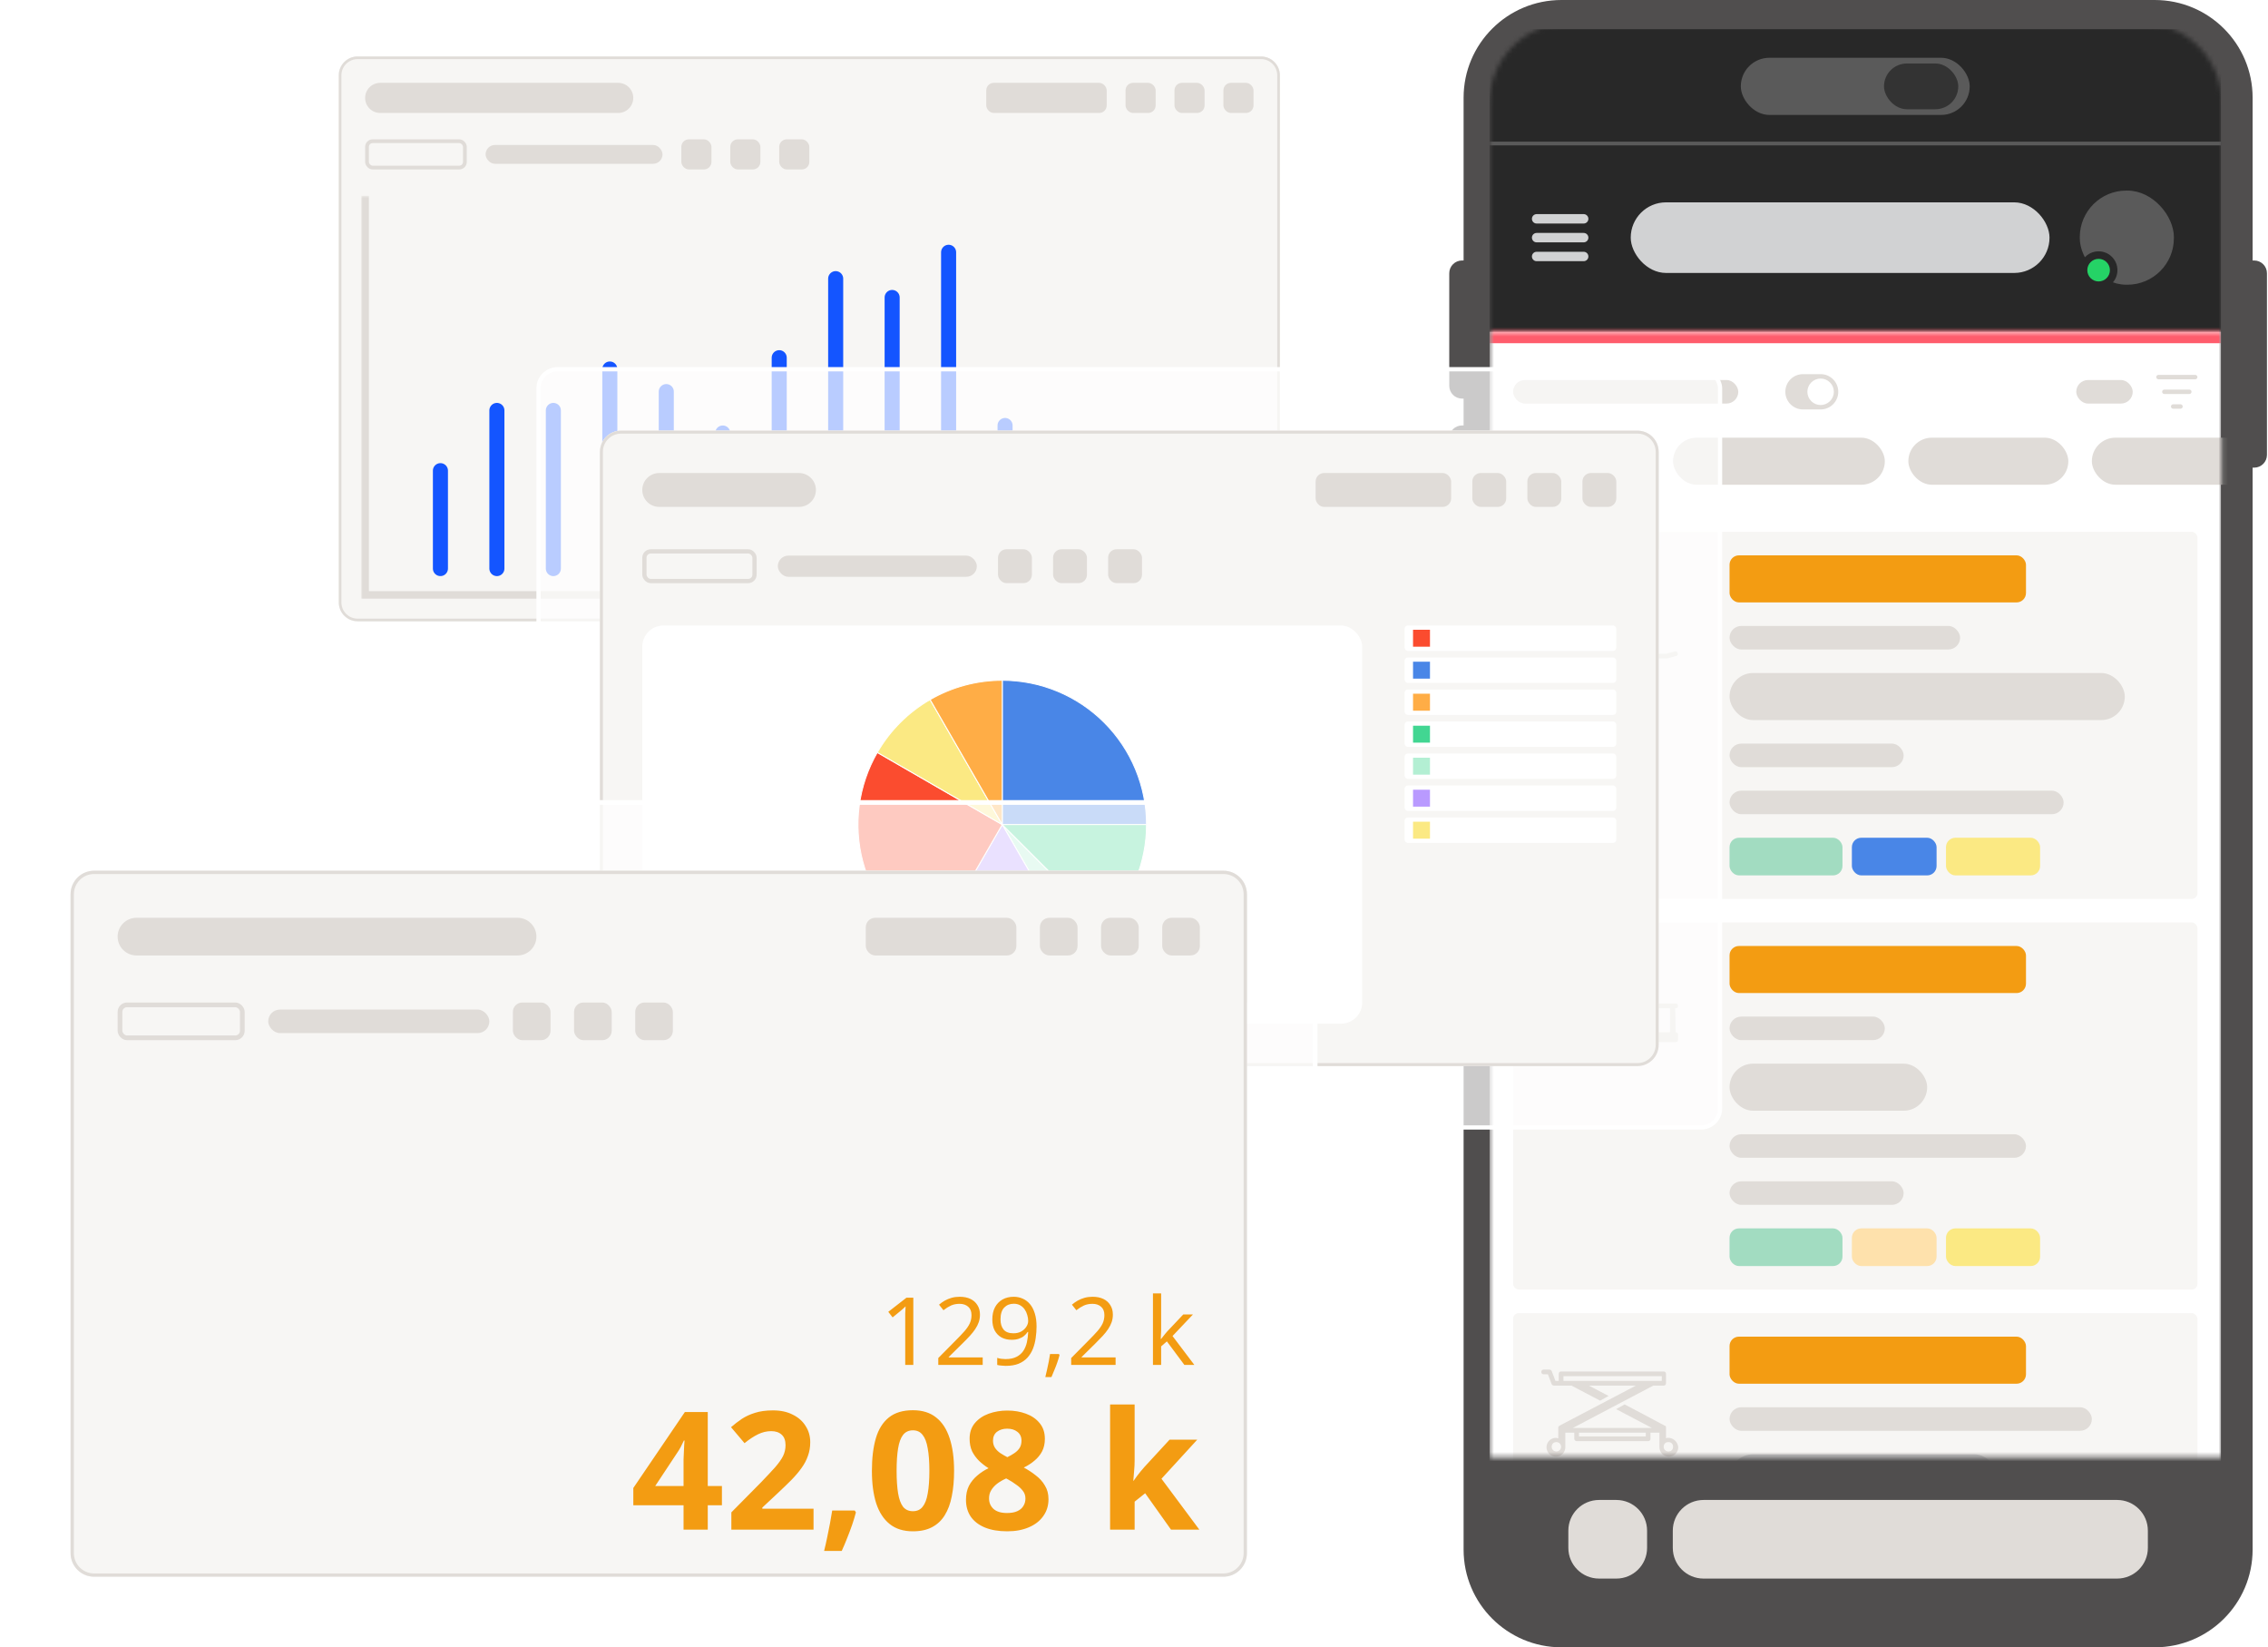<svg width="482" height="350" viewBox="0 0 482 350" fill="none" xmlns="http://www.w3.org/2000/svg">
<g clip-path="url(#clip0_2335_36137)">
<path d="M479.061 55.345H478.73V20.762C478.73 9.295 469.418 0 457.93 0H331.847C320.359 0 311.046 9.295 311.046 20.762V55.345H310.716C309.216 55.345 308 56.558 308 58.055V81.977C308 83.474 309.216 84.688 310.716 84.688H311.046V90.393H310.716C309.216 90.393 308 91.607 308 93.104V117.026C308 118.523 309.216 119.737 310.716 119.737H311.046V329.238C311.046 340.704 320.359 350 331.847 350H457.929C469.418 350 478.73 340.704 478.73 329.238V99.36H479.06C480.56 99.36 481.776 98.146 481.776 96.649V58.055C481.776 56.558 480.56 55.345 479.06 55.345L479.061 55.345Z" fill="#504E4E"/>
<path d="M343.508 318.691H339.84C336.232 318.691 333.307 321.611 333.307 325.212V328.874C333.307 332.475 336.232 335.395 339.84 335.395H343.508C347.117 335.395 350.041 332.475 350.041 328.874V325.212C350.041 321.611 347.117 318.691 343.508 318.691Z" fill="#E0DCD8"/>
<path d="M449.936 318.691H362.039C358.431 318.691 355.506 321.611 355.506 325.212V328.874C355.506 332.475 358.431 335.395 362.039 335.395H449.936C453.544 335.395 456.469 332.475 456.469 328.874V325.212C456.469 321.611 453.544 318.691 449.936 318.691Z" fill="#E0DCD8"/>
<mask id="mask0_2335_36137" style="mask-type:alpha" maskUnits="userSpaceOnUse" x="316" y="4" width="157" height="306">
<path fill-rule="evenodd" clip-rule="evenodd" d="M333.461 4.895H455.25C464.581 4.895 472.145 12.444 472.145 21.758V309.613H316.566V21.758C316.566 12.444 324.13 4.895 333.461 4.895Z" fill="white"/>
</mask>
<g mask="url(#mask0_2335_36137)">
<rect width="155.434" height="336.971" transform="translate(316.566 6.207)" fill="#282828"/>
<rect x="369.959" y="12.277" width="48.647" height="12.143" rx="6.072" fill="#5A5A5A"/>
<rect x="400.391" y="13.492" width="15.786" height="9.715" rx="4.857" fill="#333333"/>
<mask id="path-7-outside-1_2335_36137" maskUnits="userSpaceOnUse" x="316.566" y="29.492" width="156" height="42" fill="black">
<rect fill="white" x="316.566" y="29.492" width="156" height="42"/>
<path d="M316.566 30.492H472V70.492H316.566V30.492Z"/>
</mask>
<path d="M316.566 30.888H472V30.097H316.566V30.888ZM472 70.097H316.566V70.888H472V70.097Z" fill="#5A5A5A" mask="url(#path-7-outside-1_2335_36137)"/>
<path d="M326.566 46.492H336.566" stroke="#D1D2D3" stroke-width="2" stroke-linecap="round"/>
<path d="M326.566 50.492H336.566" stroke="#D1D2D3" stroke-width="2" stroke-linecap="round"/>
<path d="M326.566 54.492H336.566" stroke="#D1D2D3" stroke-width="2" stroke-linecap="round"/>
<rect x="346.566" y="42.992" width="89" height="15" rx="7.5" fill="#D1D2D3"/>
<rect x="442.198" y="40.69" width="19.605" height="19.605" rx="9.69" fill="#5A5A5A"/>
<rect x="442.198" y="40.69" width="19.605" height="19.605" rx="9.69" stroke="#5A5A5A" stroke-width="0.396"/>
<circle cx="446" cy="57.398" r="4" fill="#282828"/>
<circle cx="2.4" cy="2.4" r="2.4" transform="matrix(1 0 0 -1 443.6 59.797)" fill="#25D366"/>
<mask id="path-16-inside-2_2335_36137" fill="white">
<path d="M316.566 70.492H472V343.176H316.566V70.492Z"/>
</mask>
<path d="M316.566 70.492H472V343.176H316.566V70.492Z" fill="white"/>
<path d="M316.566 72.921H472V68.064H316.566V72.921Z" fill="#FF5C6C" mask="url(#path-16-inside-2_2335_36137)"/>
<rect x="321.566" y="80.742" width="47.856" height="5" rx="2.5" fill="#E0DCD8"/>
<g clip-path="url(#clip1_2335_36137)">
<path d="M383.172 79.492C381.102 79.492 379.422 81.172 379.422 83.242C379.422 85.312 381.102 86.992 383.172 86.992H386.922C388.992 86.992 390.672 85.312 390.672 83.242C390.672 81.172 388.992 79.492 386.922 79.492H383.172ZM386.922 80.43C387.668 80.43 388.383 80.726 388.911 81.253C389.438 81.781 389.734 82.496 389.734 83.242C389.734 83.988 389.438 84.704 388.911 85.231C388.383 85.758 387.668 86.055 386.922 86.055C386.176 86.055 385.461 85.758 384.933 85.231C384.406 84.704 384.109 83.988 384.109 83.242C384.109 82.496 384.406 81.781 384.933 81.253C385.461 80.726 386.176 80.43 386.922 80.43Z" fill="#E0DCD8"/>
</g>
<rect x="441.25" y="80.742" width="12" height="5" rx="2.5" fill="#E0DCD8"/>
<g clip-path="url(#clip2_2335_36137)">
<path d="M458.25 80.117C458.25 79.857 458.459 79.648 458.719 79.648H466.531C466.791 79.648 467 79.857 467 80.117C467 80.377 466.791 80.586 466.531 80.586H458.719C458.459 80.586 458.25 80.377 458.25 80.117ZM459.5 83.242C459.5 82.982 459.709 82.773 459.969 82.773H465.281C465.541 82.773 465.75 82.982 465.75 83.242C465.75 83.502 465.541 83.711 465.281 83.711H459.969C459.709 83.711 459.5 83.502 459.5 83.242ZM463.875 86.367C463.875 86.627 463.666 86.836 463.406 86.836H461.844C461.584 86.836 461.375 86.627 461.375 86.367C461.375 86.107 461.584 85.898 461.844 85.898H463.406C463.666 85.898 463.875 86.107 463.875 86.367Z" fill="#E0DCD8"/>
</g>
<rect x="321.566" y="92.992" width="29" height="10" rx="5" fill="#E0DCD8"/>
<rect x="355.566" y="92.992" width="45" height="10" rx="5" fill="#E0DCD8"/>
<rect x="405.566" y="92.992" width="34" height="10" rx="5" fill="#E0DCD8"/>
<rect x="444.566" y="92.992" width="34" height="10" rx="5" fill="#E0DCD8"/>
<g clip-path="url(#clip3_2335_36137)">
<rect x="321.566" y="112.992" width="145.434" height="78" rx="1.214" fill="#F7F6F4"/>
<path d="M332.366 138.992C332.181 138.992 332.003 139.066 331.871 139.197C331.74 139.328 331.666 139.507 331.666 139.692C331.666 139.878 331.74 140.056 331.871 140.187C332.003 140.318 332.181 140.392 332.366 140.392C332.552 140.392 332.73 140.318 332.861 140.187C332.993 140.056 333.066 139.878 333.066 139.692C333.066 139.507 332.993 139.328 332.861 139.197C332.73 139.066 332.552 138.992 332.366 138.992ZM344.066 138.492C343.881 138.492 343.703 138.566 343.571 138.697C343.44 138.828 343.366 139.007 343.366 139.192C343.366 139.378 343.44 139.556 343.571 139.687C343.703 139.818 343.881 139.892 344.066 139.892C344.252 139.892 344.43 139.818 344.561 139.687C344.693 139.556 344.766 139.378 344.766 139.192C344.766 139.007 344.693 138.828 344.561 138.697C344.43 138.566 344.252 138.492 344.066 138.492ZM356.566 138.792C356.466 138.492 356.266 138.392 355.966 138.392L354.166 138.892H348.066V133.192V126.792C348.066 126.492 347.866 126.292 347.566 126.292H345.666H344.066C343.766 126.292 343.566 126.492 343.566 126.792V129.992C343.566 130.292 343.766 130.492 344.066 130.492H345.266V134.992C344.866 134.892 344.466 134.792 344.066 134.792C343.966 134.792 343.966 134.792 343.866 134.792L343.466 133.292L341.866 127.292C341.666 126.592 340.866 125.992 340.166 125.992H331.666C331.366 125.992 331.166 126.192 331.166 126.492C331.166 126.792 331.366 126.992 331.666 126.992H332.066L331.866 127.792C331.666 128.692 331.566 130.292 331.566 131.392V133.692H331.066C329.166 133.692 327.566 135.092 327.566 136.792V139.392C327.566 139.692 327.766 139.892 328.066 139.892H329.566C329.666 141.292 330.866 142.392 332.366 142.392C333.866 142.392 334.966 141.292 335.166 139.892H336.966H340.266H340.966C341.366 141.292 342.566 142.392 344.166 142.392C345.766 142.392 347.066 141.292 347.366 139.892H347.666H354.266H354.366L356.166 139.392C356.466 139.392 356.666 139.092 356.566 138.792ZM337.166 138.992L336.566 137.992H337.866H339.866C339.766 138.292 339.666 138.692 339.666 138.992H337.166ZM344.566 129.492V127.292H345.266V129.492H344.566ZM332.566 131.392C332.566 130.292 332.666 128.792 332.866 127.992L333.066 126.892H340.066C340.366 126.892 340.766 127.192 340.866 127.492L342.066 131.892L341.466 132.092L341.366 131.692H341.466C341.766 131.592 341.866 131.392 341.866 131.092C341.766 130.792 341.566 130.692 341.266 130.692L340.166 130.992C339.866 131.092 339.766 131.292 339.766 131.592C339.866 131.792 340.066 131.992 340.266 131.992H340.366H340.466L340.566 132.392L339.966 132.592C339.866 132.592 339.766 132.692 339.666 132.792C339.566 132.892 339.566 133.092 339.666 133.192L339.966 134.292C339.966 134.392 340.066 134.392 340.066 134.392L340.166 134.492L341.966 135.292C341.366 135.692 340.766 136.192 340.366 136.792H338.466V134.192C338.466 133.892 338.266 133.692 337.966 133.692C336.866 133.692 336.766 133.192 336.666 132.392C336.566 131.892 336.466 131.392 336.066 130.992C335.866 130.792 335.566 130.792 335.366 130.992C335.166 131.192 335.166 131.492 335.366 131.692C335.466 131.792 335.566 132.192 335.566 132.492C335.566 132.792 335.666 133.192 335.866 133.592H334.066H332.566V131.392ZM332.366 141.492C331.366 141.492 330.566 140.692 330.566 139.692C330.566 138.692 331.366 137.892 332.366 137.892C333.366 137.892 334.166 138.692 334.166 139.692C334.166 140.692 333.366 141.492 332.366 141.492ZM334.966 138.992C334.666 137.792 333.566 136.992 332.266 136.992C330.966 136.992 329.966 137.892 329.566 138.992H328.566V136.892C328.566 135.692 329.666 134.792 331.066 134.792H333.766L336.066 139.092H334.966V138.992ZM344.066 141.492C342.866 141.492 341.866 140.592 341.766 139.392V139.292V139.192C341.766 137.892 342.766 136.892 344.066 136.892C344.166 136.892 344.366 136.892 344.466 136.892C344.566 136.892 344.566 136.892 344.666 136.892C344.766 136.892 344.766 136.892 344.866 136.992C344.966 136.992 345.066 137.092 345.066 137.092H345.166C345.266 137.092 345.366 137.192 345.466 137.292C346.066 137.692 346.366 138.392 346.366 139.092C346.366 140.492 345.366 141.492 344.066 141.492ZM331.166 135.292C330.966 135.092 330.666 135.092 330.466 135.292C330.266 135.492 330.266 135.792 330.466 135.992L331.066 136.592C331.166 136.692 331.266 136.692 331.466 136.692C331.666 136.692 331.766 136.692 331.866 136.592C332.066 136.392 332.066 136.092 331.866 135.892L331.166 135.292ZM332.766 135.292C332.566 135.092 332.266 135.092 332.066 135.292C331.866 135.492 331.866 135.792 332.066 135.992L332.666 136.592C332.766 136.692 332.866 136.692 333.066 136.692C333.266 136.692 333.366 136.692 333.466 136.592C333.666 136.392 333.666 136.092 333.466 135.892L332.766 135.292Z" fill="#E0DCD8"/>
<rect x="367.566" y="117.992" width="63" height="10" rx="2" fill="#F39C12"/>
<rect x="367.566" y="132.992" width="49" height="5" rx="2.5" fill="#E0DCD8"/>
<rect x="367.566" y="142.992" width="84" height="10" rx="5" fill="#E0DCD8"/>
<rect x="367.566" y="157.992" width="37" height="5" rx="2.5" fill="#E0DCD8"/>
<rect x="367.566" y="167.992" width="71" height="5" rx="2.5" fill="#E0DCD8"/>
<rect x="367.566" y="177.992" width="24" height="8" rx="2" fill="#A2DCC1"/>
<rect x="393.566" y="177.992" width="18" height="8" rx="2" fill="#4986E7"/>
<rect x="413.566" y="177.992" width="20" height="8" rx="2" fill="#FBE983"/>
<rect x="321.566" y="195.992" width="145.434" height="78" rx="1.214" fill="#F7F6F4"/>
<path d="M356.116 219.311L356.016 214.211H356.116C356.416 214.211 356.616 214.011 356.616 213.711C356.616 213.411 356.416 213.211 356.116 213.211H352.116V212.311C352.116 212.011 351.916 211.811 351.616 211.811H349.816C349.516 211.811 349.316 212.011 349.316 212.311V215.111C349.316 215.411 349.516 215.611 349.816 215.611H350.216V218.211H348.716L346.316 209.711C346.216 209.211 345.616 208.911 345.116 209.011C345.016 209.011 345.016 209.011 344.916 209.111C344.816 209.211 344.716 209.211 344.716 209.311L343.016 210.711C342.916 210.711 342.816 210.611 342.716 210.611L328.716 209.511C328.316 209.511 327.916 209.711 327.716 210.011C327.516 210.311 327.516 210.711 327.716 211.011L329.516 214.311L328.116 216.611C328.016 216.811 328.016 217.011 328.116 217.111C328.216 217.211 328.416 217.311 328.516 217.311C328.516 217.311 328.516 217.311 328.616 217.311L334.316 216.711L336.316 216.811V217.411H334.416C334.316 217.411 334.216 217.411 334.216 217.511L330.216 219.611C329.016 219.711 328.016 220.711 328.016 221.911C328.016 223.211 329.016 224.211 330.316 224.211C331.616 224.211 332.616 223.211 332.616 221.911V221.811L334.416 221.311L337.516 222.311C337.616 222.311 337.616 222.311 337.716 222.311H338.416C338.616 223.311 339.616 224.111 340.716 224.111C342.016 224.111 343.016 223.111 343.016 221.811C343.016 220.711 342.216 219.811 341.216 219.511V217.811C341.216 217.511 341.016 217.311 340.716 217.311H339.216V216.911L340.116 217.011C340.316 217.011 340.416 216.911 340.516 216.811L342.216 213.911C342.316 213.711 342.316 213.611 342.216 213.411C342.116 213.211 341.916 213.111 341.816 213.111H334.216H333.716L335.816 212.011L342.516 212.511C342.916 212.511 343.216 212.311 343.416 212.111L345.016 212.211L347.616 221.911C347.716 222.311 348.116 222.611 348.616 222.611C348.716 222.611 348.816 222.611 348.916 222.611C349.416 222.511 349.716 222.011 349.616 221.411H350.716H356.116C356.416 221.411 356.616 221.211 356.616 220.911V219.711C356.616 219.511 356.316 219.311 356.116 219.311ZM330.416 223.211C329.716 223.211 329.116 222.611 329.116 221.911C329.116 221.211 329.616 220.611 330.416 220.611C330.616 220.611 330.716 220.611 330.916 220.711C331.016 220.711 331.016 220.811 331.116 220.811C331.216 220.811 331.316 220.911 331.316 221.011C331.416 221.011 331.416 221.111 331.416 221.211C331.516 221.311 331.516 221.311 331.516 221.411C331.516 221.511 331.616 221.511 331.616 221.611C331.616 221.711 331.716 221.911 331.716 222.011C331.716 222.611 331.116 223.211 330.416 223.211ZM339.516 221.911C339.516 221.567 339.653 221.236 339.897 220.992C340.141 220.748 340.472 220.611 340.816 220.611C341.161 220.611 341.492 220.748 341.736 220.992C341.979 221.236 342.116 221.567 342.116 221.911C342.116 222.256 341.979 222.587 341.736 222.831C341.492 223.074 341.161 223.211 340.816 223.211C340.472 223.211 340.141 223.074 339.897 222.831C339.653 222.587 339.516 222.256 339.516 221.911ZM340.216 219.611H337.716C337.416 219.611 337.216 219.811 337.216 220.111V221.211L334.716 220.311C334.616 220.311 334.516 220.311 334.416 220.311L332.516 220.811C332.416 220.611 332.316 220.511 332.216 220.411C332.216 220.411 332.216 220.411 332.116 220.311C332.016 220.211 331.816 220.011 331.716 219.911L334.616 218.411H340.316V219.611H340.216ZM351.516 215.611C351.816 215.611 352.016 215.411 352.016 215.111V214.211H354.916V219.311H351.116V215.611H351.516ZM350.116 219.111V219.711V220.411H349.316L348.916 219.011H350.116V219.111ZM339.916 216.111L334.716 215.811V214.211H341.016L339.916 216.111ZM331.316 213.311L330.316 211.711L333.916 212.011L331.316 213.311ZM343.916 211.211L344.616 210.711L344.816 211.311L343.916 211.211Z" fill="#E0DCD8"/>
<rect x="367.566" y="200.992" width="63" height="10" rx="2" fill="#F39C12"/>
<rect x="367.566" y="215.992" width="33" height="5" rx="2.5" fill="#E0DCD8"/>
<rect x="367.566" y="225.992" width="42" height="10" rx="5" fill="#E0DCD8"/>
<rect x="367.566" y="240.992" width="63" height="5" rx="2.5" fill="#E0DCD8"/>
<rect x="367.566" y="250.992" width="37" height="5" rx="2.5" fill="#E0DCD8"/>
<rect x="367.566" y="260.992" width="24" height="8" rx="2" fill="#A2DCC1"/>
<rect x="393.566" y="260.992" width="18" height="8" rx="2" fill="#FEE1AC"/>
<rect x="413.566" y="260.992" width="20" height="8" rx="2" fill="#FBE983"/>
<rect x="321.566" y="278.992" width="145.434" height="78" rx="1.214" fill="#F7F6F4"/>
<path d="M354.566 305.492C354.366 305.492 354.266 305.492 354.066 305.592V303.892V303.292C354.066 303.092 353.966 302.892 353.766 302.892L349.266 300.492L345.266 298.392L343.466 299.392L351.066 303.392H350.266H335.066H334.266L351.366 294.392H353.566C353.866 294.392 354.066 294.192 354.066 293.892V292.692V291.892C354.066 291.592 353.866 291.392 353.566 291.392H331.766C331.466 291.392 331.266 291.592 331.266 291.892V292.692V293.392H330.566L329.766 291.292C329.666 291.092 329.466 290.992 329.266 290.992H328.066C327.766 290.992 327.566 291.192 327.566 291.492C327.566 291.792 327.766 291.992 328.066 291.992H328.966L329.766 294.092C329.866 294.292 330.066 294.392 330.266 294.392H331.766H333.966L340.066 297.592L341.866 296.592L337.666 294.392H347.666L331.466 302.892C331.266 302.992 331.166 303.192 331.166 303.292V303.892V305.592C330.966 305.592 330.866 305.492 330.666 305.492C329.566 305.492 328.666 306.392 328.666 307.492C328.666 308.592 329.566 309.492 330.666 309.492C331.766 309.492 332.666 308.592 332.666 307.492V304.392H334.566V305.692C334.566 305.892 334.766 306.192 335.066 306.192H350.266C350.566 306.192 350.766 305.992 350.766 305.692V304.392H352.666V307.492C352.666 308.592 353.566 309.492 354.666 309.492C355.766 309.492 356.666 308.592 356.666 307.492C356.566 306.392 355.666 305.492 354.566 305.492ZM332.266 292.692V292.392H353.166V292.692V293.392H332.266V292.692ZM330.766 308.392C330.266 308.392 329.766 307.992 329.766 307.392C329.766 306.792 330.166 306.392 330.766 306.392C331.266 306.392 331.766 306.792 331.766 307.392C331.766 307.992 331.266 308.392 330.766 308.392ZM349.766 305.192H335.566V304.392H349.766V305.192ZM354.566 308.392C354.066 308.392 353.566 307.992 353.566 307.392C353.566 306.792 353.966 306.392 354.566 306.392C355.166 306.392 355.566 306.792 355.566 307.392C355.566 307.992 355.166 308.392 354.566 308.392Z" fill="#E0DCD8"/>
<rect x="367.566" y="283.992" width="63" height="10" rx="2" fill="#F39C12"/>
<rect x="367.566" y="298.992" width="77" height="5" rx="2.5" fill="#E0DCD8"/>
<rect x="367.566" y="308.992" width="57" height="10" rx="5" fill="#D1D2D3"/>
</g>
</g>
</g>
<rect x="60.4" y="0.4" width="223.2" height="143.2" rx="3.6" fill="white" fill-opacity="0.7"/>
<rect x="60.4" y="0.4" width="223.2" height="143.2" rx="3.6" stroke="white" stroke-width="0.8"/>
<g filter="url(#filter0_d_2335_36137)">
<g clip-path="url(#clip4_2335_36137)">
<path d="M72 16C72 13.791 73.791 12 76 12H268C270.209 12 272 13.791 272 16V128C272 130.209 270.209 132 268 132H76C73.791 132 72 130.209 72 128V16Z" fill="#F7F6F4"/>
<rect width="200" height="17.6" transform="translate(72 12)" fill="#F7F6F4"/>
<path d="M77.6 20.802C77.6 19.034 79.032 17.602 80.8 17.602H131.383C133.15 17.602 134.583 19.034 134.583 20.802C134.583 22.569 133.15 24.002 131.383 24.002H80.8C79.032 24.002 77.6 22.569 77.6 20.802Z" fill="#E0DCD8"/>
<rect x="209.6" y="17.602" width="25.6" height="6.4" rx="1.6" fill="#E0DCD8"/>
<rect x="239.201" y="17.602" width="6.4" height="6.4" rx="1.6" fill="#E0DCD8"/>
<rect x="249.6" y="17.602" width="6.4" height="6.4" rx="1.6" fill="#E0DCD8"/>
<rect x="260" y="17.602" width="6.4" height="6.4" rx="1.6" fill="#E0DCD8"/>
<rect x="78" y="30.002" width="20.8" height="5.6" rx="1.2" stroke="#E0DCD8" stroke-width="0.8"/>
<rect x="103.199" y="30.801" width="37.6" height="4" rx="2" fill="#E0DCD8"/>
<rect x="144.799" y="29.602" width="6.4" height="6.4" rx="1.6" fill="#E0DCD8"/>
<rect x="155.199" y="29.602" width="6.4" height="6.4" rx="1.6" fill="#E0DCD8"/>
<rect x="165.6" y="29.602" width="6.4" height="6.4" rx="1.6" fill="#E0DCD8"/>
<mask id="path-64-outside-3_2335_36137" maskUnits="userSpaceOnUse" x="76.6" y="41.602" width="190" height="86" fill="black">
<rect fill="white" x="76.6" y="41.602" width="190" height="86"/>
<path d="M77.6 41.602H266.4V126.402H77.6V41.602Z"/>
</mask>
<path d="M77.6 126.402H76.8V127.202H77.6V126.402ZM266.4 125.602H77.6V127.202H266.4V125.602ZM78.4 126.402V41.602H76.8V126.402H78.4Z" fill="#E0DCD8" mask="url(#path-64-outside-3_2335_36137)"/>
<path d="M93.6 100L93.6 120.8" stroke="#1455FF" stroke-width="3.2" stroke-linecap="round"/>
<path d="M105.6 87.203L105.6 120.803" stroke="#1455FF" stroke-width="3.2" stroke-linecap="round"/>
<path d="M117.6 87.203L117.6 120.803" stroke="#1455FF" stroke-width="3.2" stroke-linecap="round"/>
<path d="M129.6 78.402L129.6 120.802" stroke="#1455FF" stroke-width="3.2" stroke-linecap="round"/>
<path d="M141.6 83.203L141.6 120.803" stroke="#1455FF" stroke-width="3.2" stroke-linecap="round"/>
<path d="M153.6 92L153.6 120.8" stroke="#1455FF" stroke-width="3.2" stroke-linecap="round"/>
<path d="M165.6 76L165.6 120.8" stroke="#1455FF" stroke-width="3.2" stroke-linecap="round"/>
<path d="M177.6 59.203L177.6 120.803" stroke="#1455FF" stroke-width="3.2" stroke-linecap="round"/>
<path d="M189.6 63.203L189.6 120.803" stroke="#1455FF" stroke-width="3.2" stroke-linecap="round"/>
<path d="M201.6 53.602L201.6 120.802" stroke="#1455FF" stroke-width="3.2" stroke-linecap="round"/>
<path d="M213.6 90.402L213.6 120.802" stroke="#1455FF" stroke-width="3.2" stroke-linecap="round"/>
</g>
<path d="M72.28 16C72.28 13.945 73.945 12.28 76 12.28H268C270.055 12.28 271.72 13.945 271.72 16V128C271.72 130.055 270.055 131.72 268 131.72H76C73.945 131.72 72.28 130.055 72.28 128V16Z" stroke="#E0DCD8" stroke-width="0.559"/>
</g>
<rect x="114.45" y="78.45" width="251.1" height="161.1" rx="4.05" fill="white" fill-opacity="0.7"/>
<rect x="114.45" y="78.45" width="251.1" height="161.1" rx="4.05" stroke="white" stroke-width="0.9"/>
<g filter="url(#filter1_d_2335_36137)">
<g clip-path="url(#clip5_2335_36137)">
<path d="M127.5 96C127.5 93.515 129.515 91.5 132 91.5H348C350.485 91.5 352.5 93.515 352.5 96V222C352.5 224.485 350.485 226.5 348 226.5H132C129.515 226.5 127.5 224.485 127.5 222V96Z" fill="#F7F6F4"/>
<rect width="225" height="25.2" transform="translate(127.5 91.5)" fill="#F7F6F4"/>
<path d="M136.5 104.1C136.5 102.112 138.112 100.5 140.1 100.5H169.8C171.788 100.5 173.4 102.112 173.4 104.1C173.4 106.088 171.788 107.7 169.8 107.7H140.1C138.112 107.7 136.5 106.088 136.5 104.1Z" fill="#E0DCD8"/>
<rect x="279.6" y="100.5" width="28.8" height="7.2" rx="1.8" fill="#E0DCD8"/>
<rect x="312.9" y="100.5" width="7.2" height="7.2" rx="1.8" fill="#E0DCD8"/>
<rect x="324.6" y="100.5" width="7.2" height="7.2" rx="1.8" fill="#E0DCD8"/>
<rect x="336.301" y="100.5" width="7.2" height="7.2" rx="1.8" fill="#E0DCD8"/>
<rect x="136.95" y="117.149" width="23.4" height="6.3" rx="1.35" stroke="#E0DCD8" stroke-width="0.9"/>
<rect x="165.301" y="118.051" width="42.3" height="4.5" rx="2.25" fill="#E0DCD8"/>
<rect x="212.1" y="116.699" width="7.2" height="7.2" rx="1.8" fill="#E0DCD8"/>
<rect x="223.801" y="116.699" width="7.2" height="7.2" rx="1.8" fill="#E0DCD8"/>
<rect x="235.5" y="116.699" width="7.2" height="7.2" rx="1.8" fill="#E0DCD8"/>
<rect x="136.5" y="132.898" width="153" height="84.6" rx="4.5" fill="white"/>
<path d="M213.001 144.535C217.028 144.535 221.015 145.328 224.735 146.869C228.455 148.41 231.836 150.669 234.683 153.516C237.53 156.363 239.789 159.744 241.33 163.464C242.871 167.184 243.664 171.171 243.664 175.198L213.001 175.198V144.535Z" fill="#4986E7" stroke="white" stroke-width="0.204"/>
<path d="M234.683 196.88C232.788 198.775 230.653 200.413 228.332 201.753L213.001 175.198L234.683 196.88Z" fill="#B3EFD3" stroke="white" stroke-width="0.204"/>
<path d="M228.332 201.753C223.671 204.444 218.383 205.861 213.001 205.861C207.618 205.861 202.331 204.444 197.669 201.753L213.001 175.198L228.332 201.753Z" fill="#B99AFF" stroke="white" stroke-width="0.204"/>
<path d="M197.669 201.753C194.182 199.74 191.126 197.059 188.674 193.865C186.223 190.67 184.425 187.024 183.383 183.134C182.341 179.245 182.075 175.188 182.6 171.196C183.126 167.204 184.433 163.354 186.446 159.867L213.001 175.198L197.669 201.753Z" fill="#FB4C2F" stroke="white" stroke-width="0.204"/>
<path d="M186.446 159.867C189.137 155.205 193.008 151.334 197.669 148.643L213.001 175.198L186.446 159.867Z" fill="#FBE983" stroke="white" stroke-width="0.204"/>
<path d="M197.669 148.643C202.331 145.952 207.618 144.535 213.001 144.535V175.198L197.669 148.643Z" fill="#FFAD46" stroke="white" stroke-width="0.204"/>
<path d="M243.664 175.198C243.664 179.225 242.871 183.212 241.33 186.932C239.789 190.653 237.53 194.033 234.683 196.88L213.001 175.198H243.664Z" fill="#42D692" stroke="white" stroke-width="0.204"/>
<g clip-path="url(#clip6_2335_36137)">
<rect x="298.5" y="132.898" width="45" height="5.4" rx="0.699" fill="white"/>
<rect width="3.6" height="3.6" transform="translate(300.301 133.797)" fill="#FB4C2F"/>
<rect x="298.5" y="139.695" width="45" height="5.4" rx="0.699" fill="white"/>
<rect width="3.6" height="3.6" transform="translate(300.301 140.594)" fill="#4986E7"/>
<rect x="298.5" y="146.496" width="45" height="5.4" rx="0.699" fill="white"/>
<rect width="3.6" height="3.6" transform="translate(300.301 147.395)" fill="#FFAD46"/>
<rect x="298.5" y="153.293" width="45" height="5.4" rx="0.699" fill="white"/>
<rect width="3.6" height="3.6" transform="translate(300.301 154.191)" fill="#42D692"/>
<rect x="298.5" y="160.094" width="45" height="5.4" rx="0.699" fill="white"/>
<rect width="3.6" height="3.6" transform="translate(300.301 160.992)" fill="#B3EFD3"/>
<rect x="298.5" y="166.891" width="45" height="5.4" rx="0.699" fill="white"/>
<rect width="3.6" height="3.6" transform="translate(300.301 167.789)" fill="#B99AFF"/>
<rect x="298.5" y="173.691" width="45" height="5.4" rx="0.699" fill="white"/>
<rect width="3.6" height="3.6" transform="translate(300.301 174.59)" fill="#FBE983"/>
</g>
</g>
<path d="M127.815 96C127.815 93.689 129.688 91.815 132 91.815H348C350.312 91.815 352.185 93.689 352.185 96V222C352.185 224.312 350.312 226.185 348 226.185H132C129.688 226.185 127.815 224.312 127.815 222V96Z" stroke="#E0DCD8" stroke-width="0.629"/>
</g>
<rect x="0.5" y="170.5" width="279" height="179" rx="4.5" fill="white" fill-opacity="0.7"/>
<rect x="0.5" y="170.5" width="279" height="179" rx="4.5" stroke="white"/>
<g filter="url(#filter2_d_2335_36137)">
<g clip-path="url(#clip7_2335_36137)">
<path d="M15 190C15 187.239 17.239 185 20 185H260C262.761 185 265 187.239 265 190V330C265 332.761 262.761 335 260 335H20C17.239 335 15 332.761 15 330V190Z" fill="#F7F6F4"/>
<rect width="250" height="28" transform="translate(15 185)" fill="#F7F6F4"/>
<path d="M25 199C25 196.791 26.791 195 29 195H110C112.209 195 114 196.791 114 199C114 201.209 112.209 203 110 203H29C26.791 203 25 201.209 25 199Z" fill="#E0DCD8"/>
<rect x="184" y="195" width="32" height="8" rx="2" fill="#E0DCD8"/>
<rect x="221" y="195" width="8" height="8" rx="2" fill="#E0DCD8"/>
<rect x="234" y="195" width="8" height="8" rx="2" fill="#E0DCD8"/>
<rect x="247" y="195" width="8" height="8" rx="2" fill="#E0DCD8"/>
<rect x="25.5" y="213.5" width="26" height="7" rx="1.5" stroke="#E0DCD8"/>
<rect x="57" y="214.5" width="47" height="5" rx="2.5" fill="#E0DCD8"/>
<rect x="109" y="213" width="8" height="8" rx="2" fill="#E0DCD8"/>
<rect x="122" y="213" width="8" height="8" rx="2" fill="#E0DCD8"/>
<rect x="135" y="213" width="8" height="8" rx="2" fill="#E0DCD8"/>
<path d="M194.1 290H192.38V280.02C192.38 279.633 192.38 279.307 192.38 279.04C192.393 278.773 192.407 278.527 192.42 278.3C192.433 278.06 192.447 277.813 192.46 277.56C192.247 277.773 192.053 277.953 191.88 278.1C191.707 278.247 191.487 278.433 191.22 278.66L189.7 279.9L188.78 278.72L192.64 275.72H194.1V290ZM208.845 290H199.405V288.54L203.145 284.76C203.865 284.04 204.472 283.4 204.965 282.84C205.459 282.28 205.832 281.733 206.085 281.2C206.339 280.653 206.465 280.06 206.465 279.42C206.465 278.633 206.232 278.04 205.765 277.64C205.299 277.227 204.692 277.02 203.945 277.02C203.252 277.02 202.639 277.14 202.105 277.38C201.585 277.62 201.052 277.953 200.505 278.38L199.565 277.2C199.939 276.88 200.345 276.593 200.785 276.34C201.239 276.087 201.725 275.887 202.245 275.74C202.779 275.593 203.345 275.52 203.945 275.52C204.839 275.52 205.605 275.673 206.245 275.98C206.885 276.287 207.379 276.727 207.725 277.3C208.085 277.86 208.265 278.533 208.265 279.32C208.265 279.88 208.179 280.413 208.005 280.92C207.832 281.413 207.585 281.9 207.265 282.38C206.945 282.86 206.559 283.347 206.105 283.84C205.652 284.333 205.152 284.847 204.605 285.38L201.625 288.32V288.4H208.845V290ZM220.291 281.82C220.291 282.633 220.231 283.447 220.111 284.26C220.004 285.06 219.811 285.82 219.531 286.54C219.251 287.247 218.864 287.88 218.371 288.44C217.877 288.987 217.251 289.42 216.491 289.74C215.731 290.047 214.811 290.2 213.731 290.2C213.464 290.2 213.151 290.18 212.791 290.14C212.444 290.113 212.157 290.067 211.931 290V288.5C212.171 288.58 212.451 288.647 212.771 288.7C213.091 288.74 213.397 288.76 213.691 288.76C214.624 288.76 215.391 288.607 215.991 288.3C216.604 287.993 217.091 287.58 217.451 287.06C217.811 286.527 218.071 285.913 218.231 285.22C218.391 284.513 218.484 283.773 218.511 283H218.391C218.191 283.307 217.937 283.587 217.631 283.84C217.324 284.093 216.951 284.293 216.511 284.44C216.084 284.587 215.577 284.66 214.991 284.66C214.177 284.66 213.457 284.493 212.831 284.16C212.217 283.813 211.737 283.32 211.391 282.68C211.057 282.04 210.891 281.26 210.891 280.34C210.891 279.34 211.077 278.48 211.451 277.76C211.837 277.04 212.371 276.487 213.051 276.1C213.731 275.713 214.531 275.52 215.451 275.52C216.131 275.52 216.764 275.653 217.351 275.92C217.937 276.173 218.451 276.56 218.891 277.08C219.331 277.6 219.671 278.253 219.911 279.04C220.164 279.827 220.291 280.753 220.291 281.82ZM215.451 277C214.624 277 213.944 277.273 213.411 277.82C212.891 278.367 212.631 279.2 212.631 280.32C212.631 281.24 212.851 281.967 213.291 282.5C213.744 283.02 214.437 283.28 215.371 283.28C216.011 283.28 216.564 283.153 217.031 282.9C217.497 282.633 217.857 282.3 218.111 281.9C218.377 281.5 218.511 281.087 218.511 280.66C218.511 280.233 218.444 279.807 218.311 279.38C218.191 278.94 218.004 278.54 217.751 278.18C217.497 277.82 217.177 277.533 216.791 277.32C216.404 277.107 215.957 277 215.451 277ZM225.176 287.9C225.056 288.367 224.903 288.873 224.716 289.42C224.529 289.967 224.323 290.507 224.096 291.04C223.883 291.587 223.669 292.1 223.456 292.58H222.156C222.289 292.073 222.416 291.527 222.536 290.94C222.669 290.367 222.789 289.8 222.896 289.24C223.003 288.667 223.089 288.147 223.156 287.68H225.036L225.176 287.9ZM237.088 290H227.648V288.54L231.388 284.76C232.108 284.04 232.714 283.4 233.208 282.84C233.701 282.28 234.074 281.733 234.328 281.2C234.581 280.653 234.708 280.06 234.708 279.42C234.708 278.633 234.474 278.04 234.008 277.64C233.541 277.227 232.934 277.02 232.188 277.02C231.494 277.02 230.881 277.14 230.348 277.38C229.828 277.62 229.294 277.953 228.748 278.38L227.808 277.2C228.181 276.88 228.588 276.593 229.028 276.34C229.481 276.087 229.968 275.887 230.488 275.74C231.021 275.593 231.588 275.52 232.188 275.52C233.081 275.52 233.848 275.673 234.488 275.98C235.128 276.287 235.621 276.727 235.968 277.3C236.328 277.86 236.508 278.533 236.508 279.32C236.508 279.88 236.421 280.413 236.248 280.92C236.074 281.413 235.828 281.9 235.508 282.38C235.188 282.86 234.801 283.347 234.348 283.84C233.894 284.333 233.394 284.847 232.848 285.38L229.868 288.32V288.4H237.088V290ZM246.768 282.74C246.768 282.953 246.755 283.233 246.728 283.58C246.715 283.927 246.701 284.227 246.688 284.48H246.768C246.848 284.373 246.968 284.22 247.128 284.02C247.288 283.82 247.448 283.62 247.608 283.42C247.781 283.207 247.928 283.033 248.048 282.9L251.468 279.28H253.528L249.188 283.86L253.828 290H251.708L247.988 285L246.768 286.06V290H245.028V274.8H246.768V282.74Z" fill="#F39C12"/>
<path d="M153.425 319.82H150.415V325H145.27V319.82H134.595V316.145L145.55 300.01H150.415V315.725H153.425V319.82ZM145.27 311.49C145.27 311.093 145.27 310.627 145.27 310.09C145.293 309.53 145.317 308.982 145.34 308.445C145.363 307.885 145.387 307.395 145.41 306.975C145.433 306.532 145.457 306.228 145.48 306.065H145.34C145.13 306.532 144.908 306.987 144.675 307.43C144.442 307.873 144.162 308.328 143.835 308.795L139.25 315.725H145.27V311.49ZM172.894 325H155.429V321.325L161.694 314.99C162.954 313.683 163.969 312.598 164.739 311.735C165.509 310.848 166.069 310.055 166.419 309.355C166.769 308.632 166.944 307.862 166.944 307.045C166.944 306.042 166.664 305.295 166.104 304.805C165.568 304.315 164.833 304.07 163.899 304.07C162.943 304.07 162.009 304.292 161.099 304.735C160.189 305.178 159.233 305.808 158.229 306.625L155.359 303.23C156.083 302.6 156.841 302.017 157.634 301.48C158.451 300.943 159.384 300.512 160.434 300.185C161.508 299.835 162.791 299.66 164.284 299.66C165.918 299.66 167.318 299.963 168.484 300.57C169.674 301.153 170.584 301.958 171.214 302.985C171.868 303.988 172.194 305.132 172.194 306.415C172.194 307.465 172.031 308.433 171.704 309.32C171.401 310.207 170.946 311.07 170.339 311.91C169.756 312.727 169.033 313.578 168.169 314.465C167.306 315.328 166.326 316.273 165.229 317.3L162.009 320.31V320.555H172.894V325ZM181.899 321.325C181.689 322.142 181.42 323.028 181.094 323.985C180.767 324.918 180.417 325.852 180.044 326.785C179.67 327.742 179.285 328.652 178.889 329.515H175.144C175.377 328.582 175.599 327.602 175.809 326.575C176.019 325.572 176.217 324.58 176.404 323.6C176.59 322.62 176.742 321.733 176.859 320.94H181.654L181.899 321.325ZM202.764 312.505C202.764 314.512 202.601 316.308 202.274 317.895C201.971 319.482 201.469 320.835 200.769 321.955C200.092 323.052 199.194 323.892 198.074 324.475C196.977 325.058 195.624 325.35 194.014 325.35C192.007 325.35 190.362 324.837 189.079 323.81C187.796 322.783 186.839 321.313 186.209 319.4C185.602 317.487 185.299 315.188 185.299 312.505C185.299 309.798 185.579 307.488 186.139 305.575C186.699 303.662 187.621 302.192 188.904 301.165C190.187 300.138 191.891 299.625 194.014 299.625C196.021 299.625 197.666 300.138 198.949 301.165C200.232 302.168 201.189 303.638 201.819 305.575C202.449 307.488 202.764 309.798 202.764 312.505ZM190.549 312.505C190.549 314.395 190.654 315.982 190.864 317.265C191.074 318.525 191.424 319.482 191.914 320.135C192.427 320.765 193.127 321.08 194.014 321.08C194.901 321.08 195.589 320.765 196.079 320.135C196.592 319.505 196.954 318.56 197.164 317.3C197.397 316.017 197.514 314.418 197.514 312.505C197.514 310.592 197.397 309.005 197.164 307.745C196.954 306.462 196.592 305.505 196.079 304.875C195.589 304.222 194.901 303.895 194.014 303.895C193.127 303.895 192.427 304.222 191.914 304.875C191.424 305.505 191.074 306.462 190.864 307.745C190.654 309.005 190.549 310.592 190.549 312.505ZM214.078 299.695C215.525 299.695 216.843 299.917 218.033 300.36C219.247 300.803 220.215 301.468 220.938 302.355C221.685 303.242 222.058 304.362 222.058 305.715C222.058 306.718 221.86 307.605 221.463 308.375C221.067 309.122 220.53 309.775 219.853 310.335C219.2 310.895 218.442 311.385 217.578 311.805C218.465 312.272 219.305 312.82 220.098 313.45C220.915 314.057 221.568 314.78 222.058 315.62C222.572 316.437 222.828 317.405 222.828 318.525C222.828 319.902 222.455 321.103 221.708 322.13C220.985 323.157 219.958 323.95 218.628 324.51C217.322 325.07 215.805 325.35 214.078 325.35C212.212 325.35 210.625 325.082 209.318 324.545C208.012 324.008 207.008 323.238 206.308 322.235C205.632 321.232 205.293 320.042 205.293 318.665C205.293 317.522 205.503 316.53 205.923 315.69C206.367 314.85 206.95 314.127 207.673 313.52C208.397 312.89 209.202 312.365 210.088 311.945C209.342 311.478 208.665 310.953 208.058 310.37C207.452 309.763 206.962 309.087 206.588 308.34C206.238 307.57 206.063 306.683 206.063 305.68C206.063 304.35 206.437 303.242 207.183 302.355C207.93 301.468 208.91 300.803 210.123 300.36C211.36 299.917 212.678 299.695 214.078 299.695ZM210.193 318.35C210.193 319.26 210.508 320.007 211.138 320.59C211.792 321.173 212.748 321.465 214.008 321.465C214.895 321.465 215.618 321.337 216.178 321.08C216.762 320.823 217.193 320.462 217.473 319.995C217.777 319.528 217.928 318.992 217.928 318.385C217.928 317.755 217.742 317.207 217.368 316.74C216.995 316.25 216.528 315.818 215.968 315.445C215.432 315.048 214.872 314.687 214.288 314.36L213.833 314.115C213.11 314.442 212.468 314.815 211.908 315.235C211.372 315.655 210.952 316.122 210.648 316.635C210.345 317.125 210.193 317.697 210.193 318.35ZM214.043 303.545C213.18 303.545 212.457 303.767 211.873 304.21C211.313 304.653 211.033 305.283 211.033 306.1C211.033 306.66 211.173 307.162 211.453 307.605C211.733 308.025 212.107 308.398 212.573 308.725C213.04 309.028 213.542 309.32 214.078 309.6C214.615 309.343 215.105 309.063 215.548 308.76C216.015 308.457 216.388 308.095 216.668 307.675C216.948 307.232 217.088 306.707 217.088 306.1C217.088 305.283 216.797 304.653 216.213 304.21C215.653 303.767 214.93 303.545 214.043 303.545ZM241.134 310.3C241.134 311.023 241.099 311.747 241.029 312.47C240.983 313.17 240.924 313.882 240.854 314.605H240.924C241.158 314.278 241.391 313.952 241.624 313.625C241.881 313.298 242.138 312.972 242.394 312.645C242.651 312.318 242.919 312.003 243.199 311.7L248.554 305.89H254.434L246.839 314.185L254.889 325H248.869L243.374 317.265L241.134 319.05V325H235.919V298.4H241.134V310.3Z" fill="#F39C12"/>
</g>
<path d="M15.35 190C15.35 187.432 17.432 185.35 20 185.35H260C262.568 185.35 264.65 187.432 264.65 190V330C264.65 332.568 262.568 334.65 260 334.65H20C17.432 334.65 15.35 332.568 15.35 330V190Z" stroke="#E0DCD8" stroke-width="0.699"/>
</g>
<defs>
<filter id="filter0_d_2335_36137" x="64" y="4" width="216" height="136" filterUnits="userSpaceOnUse" color-interpolation-filters="sRGB">
<feFlood flood-opacity="0" result="BackgroundImageFix"/>
<feColorMatrix in="SourceAlpha" type="matrix" values="0 0 0 0 0 0 0 0 0 0 0 0 0 0 0 0 0 0 127 0" result="hardAlpha"/>
<feOffset/>
<feGaussianBlur stdDeviation="4"/>
<feComposite in2="hardAlpha" operator="out"/>
<feColorMatrix type="matrix" values="0 0 0 0 0 0 0 0 0 0 0 0 0 0 0 0 0 0 0.1 0"/>
<feBlend mode="normal" in2="BackgroundImageFix" result="effect1_dropShadow_2335_36137"/>
<feBlend mode="normal" in="SourceGraphic" in2="effect1_dropShadow_2335_36137" result="shape"/>
</filter>
<filter id="filter1_d_2335_36137" x="118.5" y="82.5" width="243" height="153" filterUnits="userSpaceOnUse" color-interpolation-filters="sRGB">
<feFlood flood-opacity="0" result="BackgroundImageFix"/>
<feColorMatrix in="SourceAlpha" type="matrix" values="0 0 0 0 0 0 0 0 0 0 0 0 0 0 0 0 0 0 127 0" result="hardAlpha"/>
<feOffset/>
<feGaussianBlur stdDeviation="4.5"/>
<feComposite in2="hardAlpha" operator="out"/>
<feColorMatrix type="matrix" values="0 0 0 0 0 0 0 0 0 0 0 0 0 0 0 0 0 0 0.1 0"/>
<feBlend mode="normal" in2="BackgroundImageFix" result="effect1_dropShadow_2335_36137"/>
<feBlend mode="normal" in="SourceGraphic" in2="effect1_dropShadow_2335_36137" result="shape"/>
</filter>
<filter id="filter2_d_2335_36137" x="5" y="175" width="270" height="170" filterUnits="userSpaceOnUse" color-interpolation-filters="sRGB">
<feFlood flood-opacity="0" result="BackgroundImageFix"/>
<feColorMatrix in="SourceAlpha" type="matrix" values="0 0 0 0 0 0 0 0 0 0 0 0 0 0 0 0 0 0 127 0" result="hardAlpha"/>
<feOffset/>
<feGaussianBlur stdDeviation="5"/>
<feComposite in2="hardAlpha" operator="out"/>
<feColorMatrix type="matrix" values="0 0 0 0 0 0 0 0 0 0 0 0 0 0 0 0 0 0 0.1 0"/>
<feBlend mode="normal" in2="BackgroundImageFix" result="effect1_dropShadow_2335_36137"/>
<feBlend mode="normal" in="SourceGraphic" in2="effect1_dropShadow_2335_36137" result="shape"/>
</filter>
<clipPath id="clip0_2335_36137">
<rect width="173.776" height="350" fill="white" transform="translate(308)"/>
</clipPath>
<clipPath id="clip1_2335_36137">
<rect width="11.25" height="9.5" fill="white" transform="translate(379.422 78.492)"/>
</clipPath>
<clipPath id="clip2_2335_36137">
<rect width="8.75" height="7.188" fill="white" transform="translate(458.25 79.648)"/>
</clipPath>
<clipPath id="clip3_2335_36137">
<rect width="155.434" height="211.595" fill="white" transform="translate(316.566 112.992)"/>
</clipPath>
<clipPath id="clip4_2335_36137">
<path d="M72 16C72 13.791 73.791 12 76 12H268C270.209 12 272 13.791 272 16V128C272 130.209 270.209 132 268 132H76C73.791 132 72 130.209 72 128V16Z" fill="white"/>
</clipPath>
<clipPath id="clip5_2335_36137">
<path d="M127.5 96C127.5 93.515 129.515 91.5 132 91.5H348C350.485 91.5 352.5 93.515 352.5 96V222C352.5 224.485 350.485 226.5 348 226.5H132C129.515 226.5 127.5 224.485 127.5 222V96Z" fill="white"/>
</clipPath>
<clipPath id="clip6_2335_36137">
<rect width="45" height="84.6" fill="white" transform="translate(298.5 132.898)"/>
</clipPath>
<clipPath id="clip7_2335_36137">
<path d="M15 190C15 187.239 17.239 185 20 185H260C262.761 185 265 187.239 265 190V330C265 332.761 262.761 335 260 335H20C17.239 335 15 332.761 15 330V190Z" fill="white"/>
</clipPath>
</defs>
</svg>
